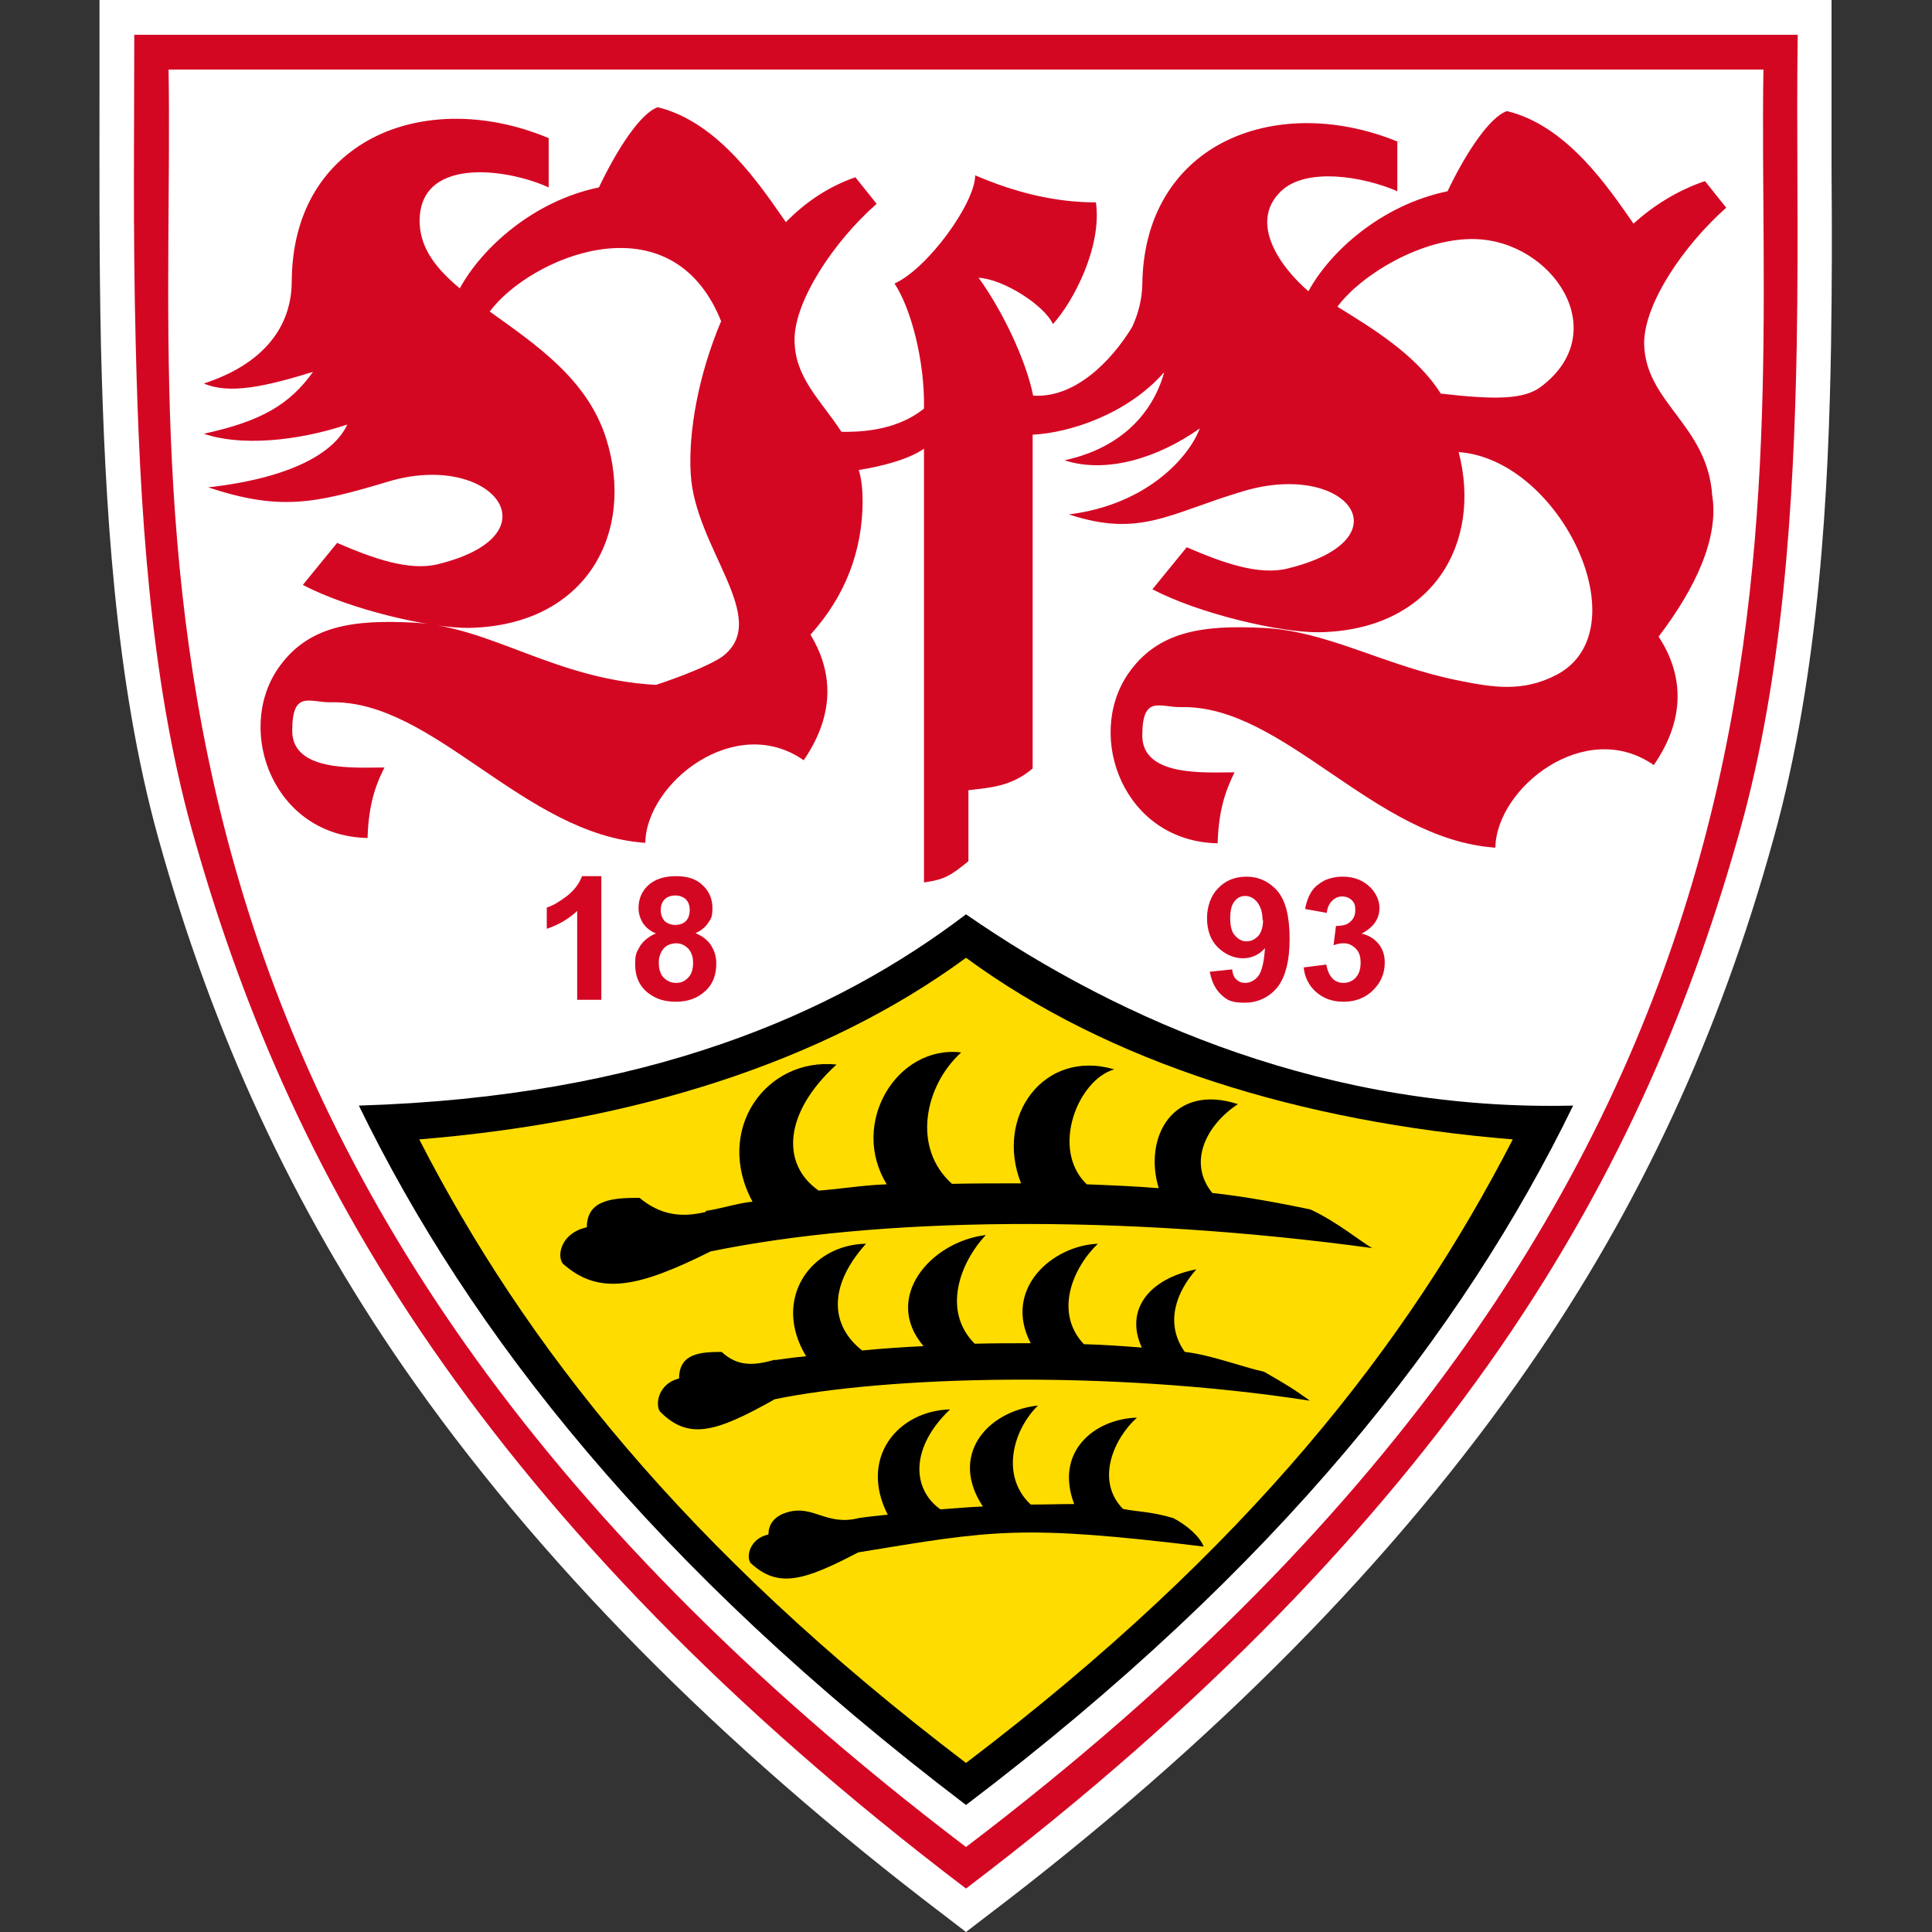 <?xml version="1.0" encoding="UTF-8"?>
<svg xmlns="http://www.w3.org/2000/svg" xmlns:xlink="http://www.w3.org/1999/xlink" id="Profi" version="1.1" viewBox="0 0 400 400">
  <rect x="0" y="0" width="400" height="400" fill="#333333" stroke="none"/>
  <defs>
    <style>
      .cls-1 {
        fill: #ffdc00;
      }

      .cls-1, .cls-2, .cls-3, .cls-4, .cls-5 {
        stroke-width: 0px;
      }

      .cls-6 {
        clip-path: url(#clippath);
      }

      .cls-2 {
        fill: none;
      }

      .cls-3 {
        fill: #000;
      }

      .cls-4 {
        fill: #d40723;
      }

      .cls-5 {
        fill: #fff;
      }
    </style>
    <clipPath id="clippath">
      <rect class="cls-2" x="20.5" y="0" width="359" height="400"></rect>
    </clipPath>
  </defs>
  <g id="VfBStuttgart">
    <g class="cls-6">
      <path class="cls-5" d="M20.6,0v19.3c0,15.7-.1,33.4.3,52.2.8,32.1,2.8,69.4,11.9,102.1,11.3,40.6,27.9,76.4,50.7,109.4,27.5,39.7,65.2,78,112.2,113.7l4.3,3.3,4.3-3.3c47-35.7,84.7-73.9,112.2-113.7,22.9-33,39.5-68.8,50.7-109.4,9.6-34.5,11.4-72.7,11.9-102.2.2-12.7.2-24.7.1-36.2V0C379.3,0,372,0,372,0H20.6Z"></path>
    </g>
    <g>
      <path class="cls-4" d="M200,391c-49.8-37.8-85.3-75.4-110.6-112-25.6-37-40.2-73.2-49.7-107.3-8.7-31.4-10.8-67-11.6-100.4-.6-23.6-.3-45.1-.3-64.1h344.4c-.3,19,.2,40.6-.2,64.1-.6,33.3-2.9,68.9-11.7,100.4-9.5,34.1-24.1,70.2-49.7,107.3-25.3,36.6-60.8,74.2-110.6,112"></path>
      <path class="cls-5" d="M34.9,14.4c1.5,91.1-19.5,227.8,165.1,368C384.5,242.2,363.6,105.5,365.1,14.4H34.9Z"></path>
      <path class="cls-4" d="M269.9,200.3l4.7-.6c.2,1.2.6,2.1,1.2,2.8s1.5,1,2.4,1,1.9-.4,2.5-1.1c.7-.8,1-1.8,1-3.1s-.3-2.2-1-2.9-1.5-1.1-2.4-1.1-1.4.1-2.2.4l.5-4c1.3,0,2.3-.2,3-.9.7-.6,1-1.4,1-2.4s-.2-1.5-.7-2-1.2-.8-2-.8-1.5.3-2.1.9c-.6.6-1,1.4-1.1,2.5l-4.5-.8c.3-1.6.8-2.8,1.4-3.7s1.5-1.6,2.6-2.2c1.1-.5,2.4-.8,3.8-.8,2.4,0,4.3.8,5.8,2.3,1.2,1.3,1.8,2.7,1.8,4.2,0,2.2-1.2,4-3.7,5.3,1.4.3,2.6,1,3.5,2.1s1.3,2.4,1.3,3.9c0,2.2-.8,4.1-2.4,5.7-1.6,1.6-3.7,2.4-6.1,2.4s-4.2-.7-5.7-2-2.4-3.1-2.6-5.2M261.4,190.5c0-1.6-.4-2.8-1.1-3.7s-1.6-1.3-2.5-1.3-1.7.4-2.2,1.1c-.6.7-.9,1.9-.9,3.5s.3,2.9,1,3.6c.7.8,1.5,1.2,2.4,1.2s1.7-.4,2.4-1.1c.6-.7,1-1.8,1-3.3M250.4,201.2l4.7-.5c.1,1,.4,1.7.9,2.1.5.5,1.1.7,1.9.7s1.9-.5,2.6-1.4,1.2-2.8,1.4-5.8c-1.2,1.4-2.8,2.1-4.6,2.1s-3.7-.8-5.2-2.3-2.2-3.6-2.2-6,.8-4.7,2.3-6.2c1.5-1.6,3.5-2.4,5.9-2.4s4.7,1,6.4,3c1.7,2,2.5,5.3,2.5,9.9s-.9,8-2.6,10.1c-1.7,2-4,3.1-6.7,3.1s-3.6-.5-4.8-1.6-2-2.6-2.4-4.7M136.4,199.3c0,1.3.3,2.4,1,3.1.7.7,1.5,1.1,2.6,1.1s1.8-.4,2.5-1.1c.7-.7,1-1.8,1-3.1s-.4-2.2-1-2.9c-.7-.7-1.5-1.1-2.5-1.1s-2.1.4-2.7,1.2c-.6.8-.9,1.7-.9,2.7M136.8,188.4c0,1,.3,1.7.8,2.3.6.5,1.3.8,2.2.8s1.7-.3,2.2-.8.8-1.3.8-2.3-.3-1.7-.8-2.2-1.3-.8-2.2-.8-1.7.3-2.2.8-.8,1.3-.8,2.2M135.9,193.3c-1.3-.5-2.2-1.3-2.8-2.2-.6-1-.9-2-.9-3.1,0-1.9.7-3.5,2-4.7s3.2-1.9,5.7-1.9,4.3.6,5.6,1.9c1.3,1.2,2,2.8,2,4.7s-.3,2.2-.9,3.1c-.6.9-1.5,1.6-2.6,2.1,1.4.6,2.5,1.4,3.2,2.5s1.1,2.3,1.1,3.8c0,2.3-.7,4.3-2.3,5.7-1.5,1.4-3.5,2.2-6,2.2s-4.2-.6-5.8-1.8c-1.8-1.4-2.7-3.4-2.7-5.9s.4-2.6,1-3.8c.7-1.1,1.8-2,3.2-2.6M124.4,207h-4.9v-18.4c-1.8,1.7-3.9,2.9-6.3,3.7v-4.4c1.3-.4,2.6-1.2,4.2-2.4,1.5-1.2,2.5-2.5,3.1-4.1h4v25.6h0Z"></path>
      <path class="cls-4" d="M289.8,29.5c-13.4-5.6-27.5-5.3-37.9.7-9.1,5.3-15.3,15-15.4,28.9-.1,2.9-.8,5.8-2.1,8.6h0c-4.5,7.4-12.1,14.8-20.5,14.2-1.5-7.5-6.5-17.8-11.3-24.4,5.2.3,13.6,5.7,15.4,9.6,4.2-4.6,10.2-16,8.9-25.2-8.4,0-16.6-2-25-5.6,0,5.7-9.8,19.3-16.7,22.4,3.4,5.1,6.3,16.1,6.1,25.9-5.1,4.1-11.7,4.9-17.1,4.8-4.1-6.4-9.7-11.1-9.7-19.1s8.1-20.3,17-28.1l-4.4-5.5c-5.5,1.9-10.3,5.1-14.4,9.3l-.2-.3c-5.1-7.3-13.7-20.4-26.3-23.5-3.6,1.2-8.5,8.8-12.2,16.6-13.6,2.8-24.3,12.6-28.8,20.9-4.7-3.9-8-8-8.3-13.2-.7-14.1,17.7-11.8,26.7-7.7v-10.2c-13.3-5.6-27.5-5.3-37.8.7-9.1,5.3-15.3,14.9-15.4,28.9,0,9.5-5.9,17.2-18.2,21.2,5.4,2.3,12.8.6,22.6-2.4-4.8,6.7-10.6,10.2-22.6,12.8,7.5,2.6,19.2,1.6,29.7-1.9-2.7,5.9-11.8,11.1-28.8,13,14.8,4.9,22,3.4,37.3-1.2,21.4-6.4,35.2,11,10.3,17.1-6,1.5-13.5-1.2-20.9-4.4l-7.1,8.7c9.7,5.1,26.5,9,34.4,8.9,24.4-.5,34.5-19.8,28.4-39.2-3.9-12.4-14.8-19.6-24.1-26.3,8.2-11.1,37.5-23.9,47.9,2-4.7,11.1-6.8,22.9-6.3,31.5.8,15.5,16.8,30.1,6.6,37.9-2.5,1.8-8.9,4.3-13.8,5.9-21.2-1.2-34.1-12.1-50.3-12.9-12.2-.6-21.8.5-28,9.6-8.8,13-.8,34.6,18.6,35,.2-7.7,2.1-11.8,3.5-14.6-6,0-19.1,1-19.1-7.6s3.7-5.8,8-5.9c21.3-.5,39.9,27.4,65.1,29.1.2-12.4,18.6-27,32.8-17.1,6.9-10.1,5.7-18.9,1.4-26,7.4-8.2,10.7-17.5,10.8-27.4,0-2.5-.2-4.7-.8-6.7,4.6-.7,10.4-2.2,13.5-4.4v89.8c4.2-.6,5.4-1.3,9.2-4.4v-14.7c4.2-.5,8.9-.7,13.3-4.5v-69.1c7.9-.4,19.7-4.4,27.1-12.8h.1c-2.3,8.1-8.6,15.5-20.6,18.1,8.9,2.9,19.7-.7,28-6.6-2.2,5.9-10.9,15.8-27.1,17.8,14.8,4.9,20.9-.3,36.1-4.8,21.4-6.4,34.1,9.9,9.2,16-6,1.5-13.5-1.2-20.9-4.4l-7.1,8.7c9.7,5.1,26.5,9,34.5,8.9,23.6-.4,33.8-18.5,28.9-37.3,21.1,1.5,37.9,36.8,20.3,46.1-7.1,3.7-13.3,2.6-20.3,1.2-15.5-3.1-27.2-10.3-40.5-10.9-12.2-.6-21.8.5-28,9.6-8.8,13-.8,34.6,18.6,35,.2-7.7,2.1-11.8,3.5-14.7-6,0-19.1,1-19.1-7.6s3.7-5.8,8-5.9c21.3-.5,40,27.4,65.1,29.1.2-12.4,18.6-27,32.8-17.1,7.1-10.3,5.7-19.4,1-26.6,7.7-10.1,12.5-20.5,11.1-29.2-1-14.7-13.9-19.2-14.1-31.5,0-8.3,8.2-20.3,17-28.1l-4.4-5.5c-5.4,1.8-10.5,4.9-14.8,8.8-5.1-7.3-13.7-20.3-26.2-23.3-3.6,1.2-8.6,8.8-12.3,16.6-13.6,2.8-24.3,12.4-28.8,20.7-5.4-4.6-12.6-14-5.7-20.7,5.3-5.1,17.3-3,24.1,0v-10.2h.5,0ZM298.3,81.5c-5.1-8.1-14.3-13.6-21.4-18,4.7-6.4,17.3-14.3,28.5-14,16,.4,28.8,19.2,13.6,30.6-3.5,2.6-9.3,2.7-20.6,1.4"></path>
      <path class="cls-3" d="M200,373.7c-64.6-49.1-102.8-97.7-125.7-144.8,59.5-1.8,98.5-18.9,125.7-39.6,32.5,22.5,75.6,40.8,125.7,39.6-22.9,47.1-61.1,95.8-125.7,144.8"></path>
      <path class="cls-1" d="M200,365c-58.5-44.5-91.5-86.8-113.2-129.1,44-3.6,83.5-15.8,113.2-37.6,29.7,21.8,69.2,34,113.2,37.6-21.7,42.2-54.6,84.6-113.2,129.1"></path>
      <path class="cls-3" d="M177.8,314.3c2-.3,4-.5,6-.7-6-11.7,2-21.5,12.9-21.8-8.2,7.8-8,16.4-2,20.7,3.9-.3,4.8-.4,8.8-.6-7-10.5.7-19.7,11.4-20.9-5.2,5.1-7.8,14.6-1.5,20.5,3.6,0,5.4-.1,9-.1-4.1-10.8,4.1-17.6,13-17.9-4.9,4.4-8.6,13.1-2.9,18.9,2.8.6,5.7.5,10.4,1.9,3.1,1.6,5.6,4,6.3,5.9-37.9-4.6-43.5-3.4-71.5,1.2-11.3,5.9-16.6,7.5-22.3,2.2-1-1.4-.1-5.1,3.7-5.9,0-2.6,1.8-4,3.9-4.6,5.4-1.6,8.1,2.9,14.8,1.2M160.4,281.6c2.1-.3,4.3-.6,6.5-.8-7.1-11.7.8-23.1,12.4-23.3-8.1,9-7.2,17.1-.8,22.1,4.2-.4,8.4-.7,12.7-.9-8.5-10,1.4-21.6,12.9-23-5.5,5.9-9,15.8-2.3,22.5,3.9-.1,7.7-.1,11.6-.1-5.8-11.1,4.3-20.2,13.9-20.6-5.2,5-9.1,14.2-2.9,20.8,4.1.1,8.1.4,12,.7-3.6-7.8,1.5-14.3,11.3-16.2-4.2,4.7-6.6,11.2-2.4,17.1,5.4.6,11.8,3.1,16.4,4.1,4.5,2.6,5.9,3.4,9.5,6-42.1-6.5-88-5-110.8-.3-12.1,6.8-17.8,8.6-23.8,2.5-1-1.6-.2-5.8,4-6.8,0-5.2,4.4-5.5,8.8-5.5,3.6,3.3,7.1,2.7,11.1,1.6M146.1,250.7c2.6-.3,7-1.7,9.7-1.9-8-14.8,2.7-29.9,17.4-28.4-10.9,9.9-11.6,20.6-3.7,26.1,5.2-.4,8.8-1.1,14.1-1.3-7.8-12.6,2.1-28.9,15.4-27.3-7.5,6.8-10.3,19.7-1.9,27.2,4.8-.1,9.6-.1,14.3-.1-5.5-13.8,4.7-27.9,19.3-23.6-7.5,2.1-13.3,16.5-5.7,23.8,5.1.2,10,.4,14.9.8-3.2-10.5,2.9-21.8,16.4-17.4-6.3,4.1-10.6,11.9-5.3,18.4,6.7.7,14.6,2.2,20.3,3.4,5.6,2.6,10.6,6.8,12.8,8-52.3-7.1-102.5-6.4-137,.7-15,7.5-23.1,9.2-30.6,2.5-1.3-1.8-.2-6.4,5-7.5,0-5.8,5.5-6.1,10.9-6.1,4.5,3.7,8.8,4.1,13.8,2.9"></path>
    </g>
  </g>
</svg>
